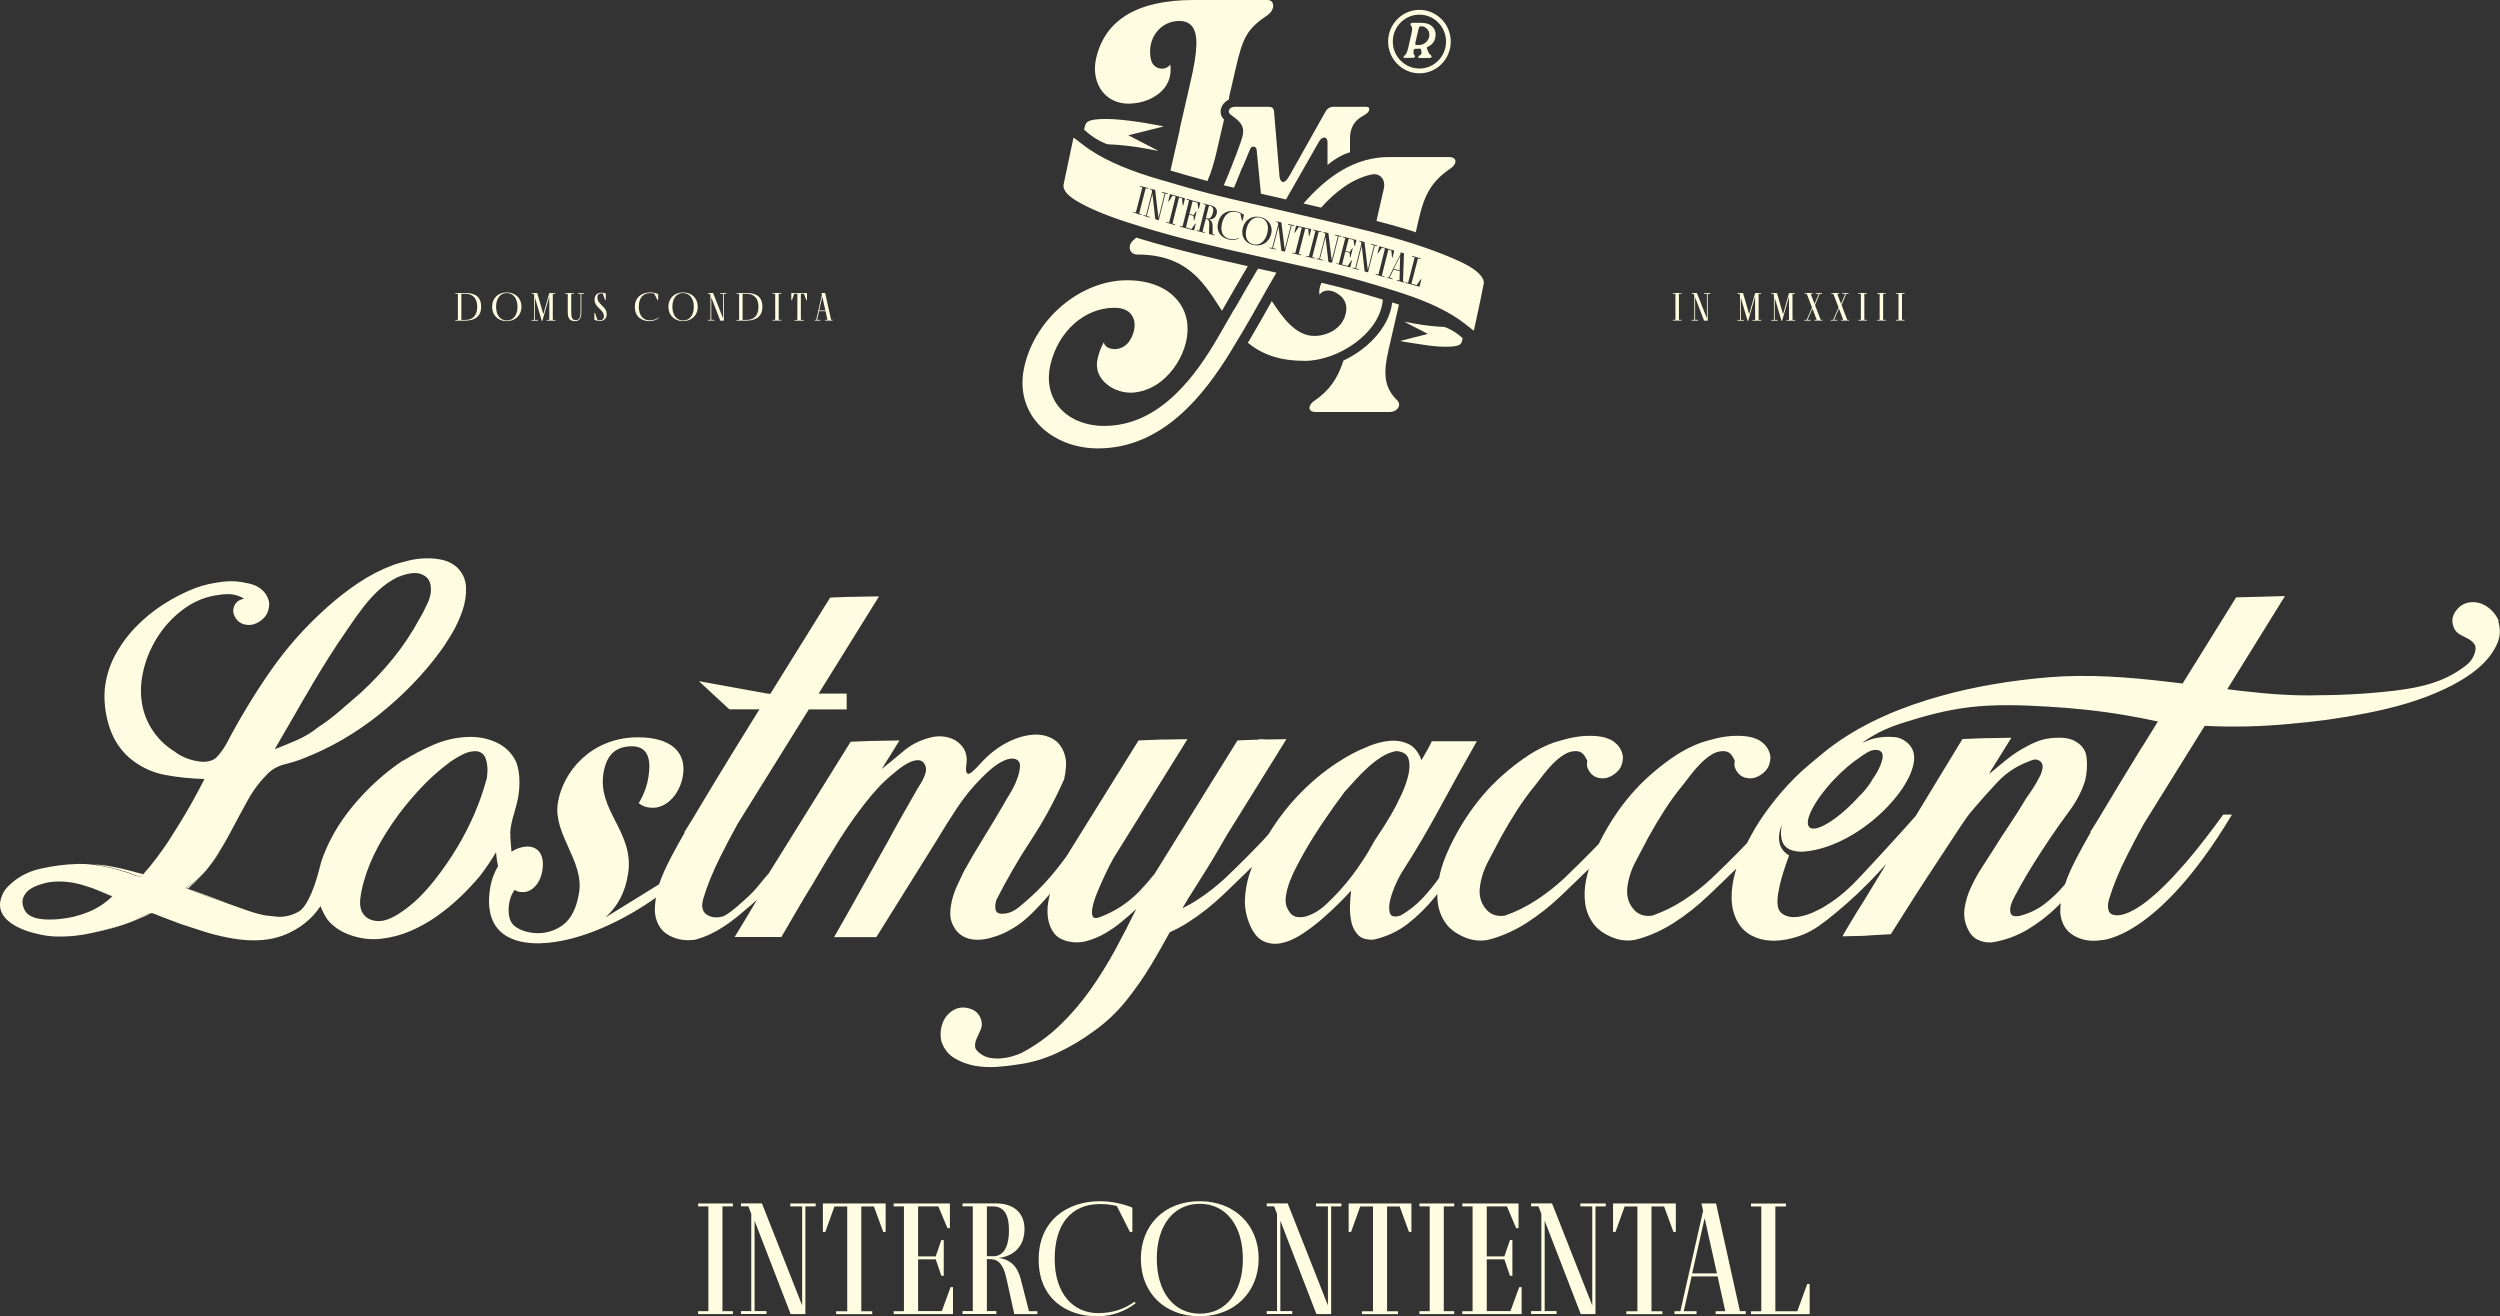 <svg viewBox="0 0 308.98 162.68" xmlns="http://www.w3.org/2000/svg" data-name="Layer 2" id="Layer_2">
  <rect x="0" y="0" width="308.98" height="162.68" fill="#333333" stroke="none"/>
  <defs>
    <style>
      .cls-1 {
        fill: #FFFDE1;
        stroke-width: 0px;
      }
    </style>
  </defs>
  <g data-name="Layer 1" id="Layer_1-2">
    <g>
      <path d="m15.39,107.7c.33.07.69.2,1.08.39.37.18.73.23,1.08.17.06-.06.12-.13.18-.2-2.4-.69-4.66-1.2-6.13-1.22h-.02c.29.03.57.08.86.13,1,.19,1.98.43,2.95.72h0Z" class="cls-1"></path>
      <path d="m16.84,113.64c-.78.37-1.63.67-2.56.89-.78.22-1.58.44-2.42.64-.12.03-.25.06-.38.09.02,0,.04,0,.06-.01,2.82-.53,5.19-1.41,7.17-2.42-.3.03-.57.12-.83.26-.33.19-.69.37-1.06.56h.02Z" class="cls-1"></path>
      <path d="m27.07,105.41c.05-.08.07-.12.07-.12h-.01c-.31.49-.62.97-.95,1.44.48-.63.77-1.11.89-1.32Z" class="cls-1"></path>
      <path d="m25.51,110.7c.81.3,1.65.59,2.5.89.14.05.27.1.41.15-.47-.18-2.57-1-5.2-1.91.62-.53,1.16-1.05,1.63-1.54-.56.55-1.17,1.04-1.84,1.47.85.33,1.69.65,2.5.94Z" class="cls-1"></path>
      <path d="m19,112.81c-.08,0-.16,0-.24.01,1.78.72,3.32,1.3,3.97,1.45h.02c-.6-.19-1.2-.46-1.8-.83-.63-.39-1.28-.6-1.95-.64h0Z" class="cls-1"></path>
      <path d="m13.87,110.8s.03-.03.05-.04c-.8-.37-1.64-.71-2.51-1.01.66.28,1.52.65,2.47,1.05h-.01Z" class="cls-1"></path>
      <path d="m308.81,76.71c-.3-.7-.77-1.28-1.41-1.72s-1.35-.63-2.13-.55c-.73.09-1.32.46-1.78,1.11s-.52,1.36-.17,2.12c.16.34.42.6.77.78.35.18.68.36,1,.53.32.18.57.39.74.66.18.26.18.64,0,1.15-.24.7-.6,1.11-1.18,1.55-.57.43-1.17.82-1.8,1.15-2.79,1.48-6.12,1.83-9.22,2.11-2.13.19-4.28.3-6.42.32h-.39c-3.28.11-6.57-.15-9.82-.53-.58-.07-1.15-.14-1.73-.21l7.13-11.51s-5.61.14-6.03.16l-6.62,10.65c-4.89-.61-9.78-1.11-14.73-.89-1.22.06-2.45.15-3.67.29-4.44.47-8.86,1.29-13.13,2.62-4.64,1.44-9.18,3.51-12.95,6.61-1.19.98-2.37,1.94-3.46,3.03-1.09,1.1-2.11,2.27-3.04,3.5-.87,1.15-1.67,2.33-2.35,3.61-.03.06-.07.12-.1.18-.14.25-.28.52-.41.78-1.4,1.48-3.58,3.61-4.35,4.33-1.07,1-2.22,1.9-3.45,2.7-1.22.8-2.52,1.44-3.89,1.92-1,.15-1.79-.13-2.36-.83-.58-.7-.83-1.54-.75-2.5.11-1.11.44-2.2,1-3.28.55-1.07,1.09-2.09,1.61-3.06.63-1.15,1.3-2.27,2-3.36.7-1.09,1.48-2.16,2.33-3.19.26-.33.57-.74.94-1.22s.77-.93,1.19-1.36.87-.79,1.33-1.08c.46-.3.95-.45,1.47-.45.41,0,.72.13.94.39.21.25.38.54.49.85-.1.35-.06.71.13,1.06.27.52.66.85,1.18.99.56.14,1.09.08,1.6-.18.51-.26.91-.62,1.2-1.1.2-.43.29-.85.29-1.28,0,0-.04-1.04-1-1.8,0,0,0,0-.02-.01-.03-.03-.07-.05-.1-.08-.08-.06-.17-.12-.26-.18-.08-.04-.16-.07-.23-.11-.04-.02-.08-.04-.12-.05-.04-.02-.09-.03-.13-.05-.09-.03-.18-.07-.27-.1-.06-.02-.12-.03-.18-.05-.07-.02-.13-.04-.2-.05h-.03c-.05-.01-.1-.02-.15-.03-.02,0-.04,0-.06-.01-.09-.01-.17-.03-.26-.04-.61-.07-1.25-.08-1.92-.03-.67.06-1.32.17-1.95.33-.63.17-1.19.32-1.67.47-1.11.41-2.16.94-3.14,1.58-.98.65-1.9,1.34-2.75,2.08-1.67,1.41-3.14,3.03-4.42,4.86-.91,1.3-1.69,2.64-2.37,4.02-1.41,1.47-3.5,3.53-4.25,4.23-1.07,1-2.22,1.9-3.45,2.7-1.22.8-2.52,1.44-3.89,1.92-1,.15-1.79-.13-2.36-.83-.58-.7-.83-1.54-.75-2.5.11-1.11.44-2.2,1-3.28.55-1.07,1.09-2.09,1.61-3.06.63-1.15,1.3-2.27,2-3.36.7-1.09,1.48-2.16,2.33-3.19.26-.33.57-.74.94-1.22s.77-.93,1.19-1.36.87-.79,1.33-1.08c.46-.3.95-.45,1.47-.45.41,0,.72.13.94.39.21.25.38.54.49.85-.1.35-.06.71.13,1.06.27.52.66.85,1.18.99.56.14,1.09.08,1.6-.18.51-.26.91-.62,1.2-1.1.2-.43.29-.85.29-1.28,0,0-.04-1.04-1-1.8,0,0,0,0-.02-.01-.03-.03-.07-.05-.1-.08-.08-.06-.17-.12-.26-.18-.08-.04-.16-.07-.23-.11-.04-.02-.08-.04-.12-.05-.04-.02-.09-.03-.13-.05-.09-.03-.18-.07-.27-.1-.06-.02-.12-.03-.18-.05-.07-.02-.13-.04-.2-.05h-.03c-.05-.01-.1-.02-.15-.03-.02,0-.04,0-.06-.01-.09-.01-.17-.03-.26-.04-.61-.07-1.25-.08-1.92-.03-.67.06-1.32.17-1.95.33-.63.17-1.19.32-1.67.47-1.11.41-2.16.94-3.14,1.58-.98.65-1.9,1.34-2.75,2.08-1.67,1.41-3.14,3.03-4.42,4.86s-2.33,3.75-3.14,5.75c-.31.79-.55,1.61-.73,2.48-.63.88-1.3,1.7-2.02,2.47-.8.85-1.71,1.58-2.75,2.17-.74.22-1.18.11-1.31-.33s-.11-1,.06-1.67.41-1.33.72-2,.55-1.11.69-1.33c1.67-2.59,3.24-5.26,4.72-8s3-5.48,4.56-8.22h-5.56c-.19.41-.39.8-.61,1.17-.22.37-.44.76-.67,1.17-.37-1-.91-1.67-1.61-2s-1.47-.46-2.31-.39c-.83.07-1.69.29-2.56.64s-1.64.71-2.31,1.08c-1.93,1.07-3.7,2.37-5.31,3.89s-3.03,3.2-4.25,5.06c-.18.28-.36.56-.54.85-1,1.2-4.33,4.48-5.33,5.41-1.07,1-2.22,1.9-3.45,2.7-.61.4-1.24.75-1.88,1.07.51-.88,1.04-1.74,1.58-2.58,1.07-1.67,2.1-3.34,3.08-5.03.27-.47.55-.94.82-1.42l7.36-11.85-.05-.03c-.72.02-1.44.03-2.16.04h-.23c-.32-.02-.63-.04-.95-.04v.06c-.88.02-1.76.06-2.64.1l-10.26,16.51c-.59.74-1.2,1.44-1.84,2.11-1.39,1.44-3.03,2.52-4.92,3.22-.48.19-.78.14-.89-.14s-.1-.69.03-1.25.34-1.19.64-1.89.6-1.39.92-2.06c.31-.67.62-1.27.92-1.81.02-.04.04-.06.05-.1l9.15-14.72-.05-.03c-.72.02-1.44.03-2.16.04-1.27,0-2.54.07-3.82.12,0,0-8.15,13.12-8.16,13.12-.02.04-.04.07-.07.11l-.7,1.13c-.42.57-.85,1.13-1.29,1.68-.91,1.13-1.88,2.18-2.92,3.14-.44.41-.96.86-1.56,1.36-.59.5-1.2.79-1.83.86-.63.07-1-.06-1.11-.39s-.09-.76.06-1.28c1.3-2.56,2.72-5.02,4.28-7.39s2.93-4.89,4.11-7.56c.11-.48.18-.98.22-1.5.04-.52,0-1.01-.14-1.47-.13-.46-.34-.89-.64-1.28s-.7-.69-1.22-.92c-.63-.26-1.28-.37-1.94-.33-.67.04-1.32.17-1.97.39s-1.27.51-1.86.86c-.73.43-1.41.95-2.03,1.53-.62.58-1.13,1.25-1.77,1.8-.28.24-.47.32-.58.25-.19-.15-.25-.43-.19-.86s.08-.75.08-.97c-.04-.56-.19-1.03-.47-1.42s-.62-.69-1.03-.92c-.41-.22-.86-.36-1.36-.42s-.99-.03-1.47.08c-1.33.3-2.51.88-3.53,1.75-.88.75-1.76,1.47-2.65,2.18l2.18-3.5-.05-.03c-.72.02-1.44.03-2.16.04-.88,0-1.76.04-2.63.07h-.04c-.38.02-.76.03-1.14.05l-10.12,16.27c-.16.18-.32.36-.47.54-.68.81-1.28,1.62-2.07,2.33-.89.79-1.73,1.63-2.75,2.26-.12.07-.23.13-.35.18-.74.21-1.39.16-1.94-.16-.61-.35-.79-1.01-.53-1.97.48-1.63,1.21-3.43,2.2-5.39.65-1.29,1.34-2.61,2.09-3.96l8.77-14.1h4.68v-1.95h-3.47l7.45-11.99-.05-.03c-.72.02-1.44.03-2.16.04-.4,0-.8.01-1.19.02h-.32c-.33.01-.67.02-1,.04h-.07c-.41.02-.82.03-1.23.05l-7.39,11.89-.35-.02-8.49-1.54,3.77,3.48h3.72l-2.89,4.67c-2,3.26-3.66,5.99-4.97,8.2-.12.21-.24.41-.36.61l-1.06,1.7.05.03c-.69,1.21-1.28,2.28-1.77,3.22-.64,1.23-1.1,2.3-1.41,3.2l-6.63,4.1c1.58-1.45,2.47-3.19,2.81-5.44.4-2.6-.6-4.56-1.57-6.46-.94-1.85-1.83-3.6-1.49-5.86.39-2.57,1.71-3.36,3.45-3.4h.06c2.04,0,2.39,1.63,2.07,3.74-.18,1.17-.58,2.25-1.21,3.29.5.39,1.07.57,1.72.57h.08c1.75-.04,3.33-1.78,3.67-4.03.45-2.93-1.62-4.68-5.52-4.68h-.3c-5.54.13-9.05,4.22-9.66,8.19-.28,1.86.53,3.67,1.32,5.42.8,1.77,1.62,3.59,1.33,5.5-.19,1.21-.55,2.47-1.33,3.43-.82,1.01-2.18,1.59-3.46,1.66-1.05.06-2.5-.22-3.3-.97-.7-.67-.7-1.83-.56-2.71.08-.52.24-.98.5-1.4l.16-.26.23.12c.2.1.44.15.79.15h.1c.49-.01.98-.25,1.4-.68.48-.5.8-1.21.93-2.05.27-1.79-.45-2.9-1.87-2.9h-.06c-.62.02-1.28.24-1.9.64l-.15-1.96.04.05c-.13-.61.12-1.69.3-2.34.05-.17.1-.34.15-.51v-.02c.12-.4.23-.82.34-1.25.2-.8.31-1.66.31-2.58s-.13-1.74-.39-2.45c-.52-1.11-1.34-1.93-2.47-2.45s-2.34-.74-3.64-.67c-1.44.07-2.83.4-4.14.97-1.32.57-2.57,1.23-3.75,1.97h-.06c-2.3,1.56-4.34,3.42-6.14,5.59s-3.1,4.47-3.92,6.92c-.02.07-.03.14-.05.2h0c-1,4.17-2.07,5.44-2.51,5.79-.36.24-.75.43-1.16.56-.43.14-.88.21-1.32.23-.46.01-.88-.09-1.33-.12-.93-.07-1.85-.36-2.73-.66-.74-.25-1.48-.52-2.23-.79-.14-.05-.27-.1-.41-.15-.85-.3-1.69-.59-2.5-.89-.82-.3-1.65-.61-2.5-.94.67-.43,1.28-.93,1.84-1.47.49-.48.93-.99,1.33-1.56.33-.47.64-.94.95-1.43.49-.77.95-1.56,1.38-2.38.7-1.33,1.41-2.64,2.11-3.92s1.54-2.4,2.5-3.36c.59-.59,1.31-.99,2.14-1.19.83-.2,1.62-.45,2.36-.75,3.33-1.3,6.45-3.11,9.36-5.45,2.91-2.33,5.4-4.91,7.47-7.72.44-.59.93-1.34,1.47-2.25s.97-1.86,1.31-2.86.47-1.97.42-2.92c-.06-.94-.44-1.75-1.14-2.42-.52-.44-1.11-.74-1.78-.89s-1.36-.21-2.08-.19c-.72.02-1.43.11-2.11.28-.69.17-1.31.34-1.86.53-1.56.59-3.01,1.34-4.36,2.25-1.35.91-2.62,1.9-3.81,2.97-2.67,2.37-5,4.99-7,7.86s-3.83,5.9-5.5,9.09c-.37.63-.75,1.15-1.14,1.56-.39.41-.97.61-1.75.61-.63-.04-1.25-.17-1.86-.39s-1.16-.52-1.64-.89c-1.19-.74-2.14-1.69-2.86-2.86-.72-1.17-1.14-2.45-1.25-3.86-.11-1.33.06-2.71.5-4.14s1.1-2.74,1.97-3.95c.87-1.2,1.91-2.21,3.11-3.03,1.2-.81,2.51-1.31,3.92-1.5.41-.07.82-.11,1.25-.11s.84.07,1.25.22c.24.08.47.19.7.33-.14.05-.27.1-.41.15-.27.09-.48.26-.64.49-.33.52-.36,1.04-.1,1.56.27.52.66.85,1.18.99.56.14,1.09.08,1.6-.18.51-.26.91-.62,1.2-1.1.2-.43.29-.85.29-1.28,0,0-.05-1.38-1.53-2.14h0s-.02-.01-.03-.02c-.27-.13-.58-.25-.95-.33-.09-.02-.17-.03-.25-.05-.93-.22-1.86-.29-2.78-.19-1.41.15-2.63.43-3.67.83-1.33.52-2.63,1.19-3.89,2-1.26.82-2.4,1.75-3.42,2.81s-1.87,2.23-2.56,3.53c-.69,1.3-1.1,2.69-1.25,4.17-.11,1.56.08,3.1.58,4.64s1.34,2.83,2.53,3.86c1.3,1.07,2.75,1.76,4.36,2.06,1.61.3,3.23.46,4.86.5-.96,1.89-1.95,3.67-2.97,5.33-.49.8-1,1.61-1.53,2.43-.79,1.19-1.91,2.73-3.1,4.05-.06.07-.12.13-.18.2-.35.06-.71,0-1.08-.17-.39-.18-.75-.31-1.08-.39-.96-.3-1.94-.54-2.95-.72-.29-.05-.58-.1-.86-.13-.7-.09-1.4-.12-2.08-.09-1.41.04-2.89.23-4.45.58-1.56.35-2.87,1.07-3.95,2.14-.4.4-.67.8-.8,1.2-1.47,3.55,4.24,4.68,4.24,4.68h0c.71.19,1.45.31,2.2.35.87.04,1.73,0,2.58-.08.72-.08,1.44-.2,2.15-.36.13-.03.25-.06.38-.09.83-.2,1.64-.42,2.42-.64.93-.22,1.78-.52,2.56-.89.37-.18.72-.37,1.06-.56.25-.14.53-.23.83-.26h.05c.08,0,.16-.01.24-.01.67.04,1.31.25,1.95.64.6.37,1.2.65,1.8.83.03,0,.06.02.09.03.78.26,1.61.53,2.5.81s1.79.51,2.7.69c2.35.48,4.79.61,7.07-.26,1.85-.71,3.48-1.95,4.55-3.6.21.57.5,1.14.88,1.7.74.89,1.73,1.54,2.97,1.94,1.24.41,2.47.54,3.7.39,1.26-.15,2.46-.47,3.61-.97s2.23-1.11,3.25-1.83,1.97-1.51,2.86-2.36,1.7-1.72,2.45-2.61c.71-.93,1.36-1.9,1.97-2.91.05.67.14,1.23.25,1.72-.46.76-.82,1.69-.99,2.78-.9,5.87,3.28,6.75,5.85,6.75h.28c5.1-.12,10.76-3.07,14.38-5.65-.11.64-.16,1.26-.13,1.86.15,1.3.71,2.22,1.69,2.78.81.46,1.69.66,2.66.62h-.01s.1,0,.28-.02c.13-.01.25-.02.38-.04.09-.03.18-.06.27-.09,1.12-.3,3.21-1.17,5.98-3.66.4-.33.8-.67,1.19-1.03.06-.06.13-.12.19-.18-.9,1.54-1.83,3.09-2.78,4.63h5.78c.63-1.07,1.26-2.16,1.89-3.25s1.28-2.18,1.95-3.25c1.11-1.93,2.25-3.82,3.42-5.67s2.45-3.63,3.86-5.33c.11-.11.31-.34.61-.69.3-.35.67-.73,1.11-1.14.44-.41.92-.81,1.42-1.22s.98-.73,1.44-.97.88-.35,1.25-.33.65.23.83.64c.11.26.13.54.06.83-.07.3-.19.59-.33.89-.15.3-.32.58-.5.86-.19.28-.33.53-.44.75-.56.96-1.11,1.94-1.67,2.92-.56.98-1.09,1.95-1.61,2.92-1.15,2.04-2.28,4.06-3.39,6.06s-2.24,4-3.39,6h5.22l7.39-11.84c.81-1.37,1.68-2.74,2.58-4.11.91-1.37,1.92-2.61,3.03-3.72.22-.22.49-.48.81-.78.31-.3.66-.57,1.03-.83.37-.26.74-.46,1.11-.61s.72-.2,1.06-.17c.52.11.77.42.75.92s-.15,1.07-.39,1.69c-.24.63-.54,1.22-.89,1.78s-.58.94-.69,1.17c-.82,1.41-1.65,2.8-2.5,4.17-.85,1.37-1.67,2.76-2.45,4.17-.22.48-.47,1.01-.75,1.58s-.5,1.17-.67,1.78-.26,1.21-.28,1.81c-.02.59.12,1.15.42,1.67.3.56.69.96,1.17,1.22.48.26,1,.4,1.56.42s1.12-.05,1.69-.19c.57-.15,1.12-.33,1.64-.56,1.3-.59,2.45-1.38,3.45-2.36.84-.82,1.64-1.68,2.4-2.57-.09.35-.17.72-.23,1.1-.11.7-.11,1.38,0,2.03s.35,1.22.72,1.72.94.84,1.72,1.03c.81.18,1.61.17,2.39-.06.78-.22,1.52-.54,2.22-.94.7-.41,1.38-.88,2.03-1.42s1.25-1.06,1.81-1.58c-.82,1.67-1.69,3.35-2.61,5.06-.93,1.7-1.95,3.35-3.08,4.95-1.13,1.59-2.39,3.06-3.78,4.39s-2.95,2.46-4.7,3.39c-.33.15-.72.29-1.17.42-.44.13-.9.21-1.36.25s-.92.02-1.36-.06c-.44-.07-.83-.24-1.17-.5-.44-.3-.68-.6-.69-.92-.02-.32.05-.64.19-.97.15-.33.31-.68.47-1.03.17-.35.21-.71.14-1.08-.18-.82-.66-1.34-1.42-1.58-.76-.24-1.45-.18-2.08.19-.67.41-1.12.98-1.36,1.72s-.27,1.48-.08,2.22c.33.89.87,1.56,1.61,2s1.57.75,2.47.92c.91.17,1.83.21,2.78.14.94-.07,1.77-.17,2.47-.28,1.7-.22,3.35-.7,4.95-1.44,1.59-.74,3.09-1.63,4.5-2.67,1.52-1.07,2.85-2.33,4-3.75,1.15-1.43,2.2-2.93,3.14-4.5.79-1.31,1.54-2.65,2.28-4,.79-.35,1.54-.75,2.27-1.22,1.56-1,3.01-2.15,4.36-3.44.65-.63,2.12-2.03,3.54-3.42-.11.29-.22.59-.32.89-.33,1.04-.52,2.08-.56,3.14s.17,2.1.61,3.14,1.01,1.71,1.7,2.03c.69.31,1.43.39,2.22.22.8-.17,1.61-.52,2.45-1.06.83-.54,1.64-1.14,2.42-1.81s1.49-1.32,2.14-1.97,1.18-1.19,1.58-1.64c-.07.59-.12,1.24-.14,1.94-.02.7.05,1.37.19,2,.15.63.43,1.15.83,1.56.41.41,1.04.59,1.89.56,1.63-.37,3.06-1.04,4.28-2s2.34-2.07,3.36-3.33c.08-.1.17-.21.25-.32,0,.37,0,.73.06,1.1.11.89.42,1.7.92,2.44.5.74,1.27,1.33,2.31,1.78.41.18.84.31,1.31.39h0c.69.11,1.4.06,2.07-.14,1.54-.45,2.98-1.11,4.33-1.97,1.56-1,3.01-2.15,4.36-3.45.62-.6,1.99-1.91,3.36-3.24-.14.46-.25.94-.35,1.43-.18.94-.22,1.86-.11,2.75s.42,1.7.92,2.44c.5.74,1.27,1.33,2.31,1.78.41.18.84.31,1.31.39h0c.69.11,1.4.06,2.07-.14,1.54-.45,2.98-1.11,4.33-1.97,1.56-1,3.01-2.15,4.36-3.45.63-.6,2.02-1.93,3.39-3.27-.11.36-.21.73-.3,1.11-.2.89-.3,1.78-.28,2.67s.21,1.72.58,2.5c.44.89,1.05,1.54,1.81,1.95.76.41,1.57.63,2.45.67.87.04,1.76-.07,2.67-.31s1.71-.56,2.42-.97c.48-.26,1.1-.69,1.86-1.28s1.58-1.28,2.47-2.06,1.79-1.63,2.7-2.56c.77-.79,1.5-1.56,2.17-2.32l-2.75,4.53c-.3.47-.59.94-.89,1.41-.52.89-1.84,3-1.77,3.03.62-.03,1.91-.04,2.52-.06.45-.03.89-.06,1.34-.09.37-.02.75-.04,1.12-.06.32-.02.65-.04.97-.05.08-.11,3.2-5.1,4.52-7.08,1.31-1.98,2.62-3.97,3.92-5.97.3-.44.59-.88.89-1.31s.63-.84,1-1.25c.85-1,1.77-2.03,2.75-3.08.98-1.06,2.1-1.86,3.36-2.42.3-.11.62-.24.97-.39s.68-.13.97.06c.33.22.45.56.36,1s-.23.82-.42,1.11c-.22.44-.47.88-.75,1.31s-.57.84-.86,1.25c-.63,1.08-1.31,2.15-2.03,3.22s-1.42,2.15-2.08,3.22c-.41.63-.86,1.33-1.36,2.11s-.94,1.58-1.33,2.42c-.39.83-.65,1.68-.78,2.53s-.03,1.67.31,2.45c.3.7.71,1.19,1.25,1.47s1.14.4,1.81.36c1.59-.26,3.06-.79,4.39-1.58,1.33-.8,2.56-1.74,3.67-2.83.15-.15.29-.3.44-.45-.04.42-.06.84-.05,1.25.15,1.3.71,2.22,1.69,2.78.98.56,2.08.74,3.31.56,0,0,6.94,0,16.22-15.53h-1.08c-.79,1.09-1.53,2.08-2.24,2.99-.07.09-.13.17-.2.26-.32.4-.64.81-.97,1.22-7.97,9.81-10.39,7.88-10.56,7.73-.31-.38-.36-.93-.16-1.67.48-1.63,1.21-3.43,2.2-5.39.65-1.29,1.34-2.61,2.09-3.96l7.55-12.15c3.42.18,6.85.1,10.29-.22,3.29-.27,6.51-.71,9.64-1.33,3.32-.65,6.7-1.55,9.76-3.02.28-.13.57-.28.85-.42,2.31-1.2,4.69-2.89,5.67-5.32.32-.8.35-1.66.08-2.57l.02-.11Zm-271.03,9.29c1.24-2.17,2.56-4.33,3.97-6.47.48-.7.99-1.45,1.53-2.25.54-.8,1.1-1.57,1.69-2.33s1.22-1.44,1.89-2.06c.67-.61,1.41-1.12,2.22-1.53.33-.15.71-.28,1.14-.39s.83-.16,1.22-.14c.39.02.75.14,1.08.36s.56.56.67,1c.15.74.05,1.5-.31,2.28-.35.78-.69,1.44-1.03,2-.96,1.78-2.06,3.42-3.28,4.92-1.22,1.5-2.54,2.9-3.95,4.2-.85.74-1.7,1.48-2.56,2.22-.85.74-1.76,1.43-2.72,2.06-.78.63-1.63,1.15-2.56,1.56-.93.41-1.87.8-2.83,1.17,1.3-2.22,2.56-4.42,3.81-6.59h.02Zm-23.91,24.8c-.88.83-1.87,1.48-2.98,1.93-1.13.46-2.33.75-3.58.86-.41.04-.82.06-1.25.06s-.85-.04-1.28-.11-.81-.21-1.14-.42c-.33-.2-.57-.51-.72-.92-.19-.48-.19-.92-.03-1.31.17-.39.42-.7.75-.94.33-.24.72-.43,1.17-.58.44-.15.85-.26,1.22-.33,1.37-.19,2.73-.08,4.08.31.44.13.87.27,1.29.41.87.3,1.71.63,2.51,1.01-.01.01-.03.03-.05.04h0Zm46.33-14.82c-.04.26-.09.48-.17.67-.33,1.22-.8,2.53-1.39,3.92s-1.31,2.78-2.14,4.17c-.83,1.39-1.77,2.74-2.81,4.06-1.26,1.59-2.65,3.02-4.37,4.11-.69.44-1.43.83-2.24.91-.81.09-1.7-.18-2.17-.84-.52-.71-.45-1.68-.29-2.55.02-.14.05-.27.08-.4.63-3.02,2.09-5.79,3.83-8.33.96-1.41,2.05-2.76,3.25-4.06,1.2-1.3,2.45-2.43,3.75-3.39.44-.33.99-.67,1.64-1,.65-.33,1.27-.46,1.86-.39.48.11.81.39.97.83.17.44.25.93.25,1.45,0,.3-.02.57-.06.83h0Zm109.49,8.28c-.78,1.41-1.65,2.74-2.61,4s-2.02,2.43-3.17,3.5c-.26.26-.6.53-1.03.81s-.86.49-1.31.64c-.44.15-.88.19-1.31.11-.43-.07-.77-.35-1.03-.83-.3-.48-.4-1.05-.31-1.69.09-.65.27-1.31.53-1.97.26-.67.56-1.31.89-1.92s.61-1.12.83-1.53c.74-1.3,1.54-2.57,2.39-3.83s1.72-2.48,2.61-3.67c.44-.48.91-.99,1.39-1.53s1-1.06,1.56-1.56,1.12-.93,1.69-1.28,1.16-.58,1.75-.69c.81.07,1.31.37,1.5.89.18.52.19,1.17.03,1.95-.17.78-.46,1.63-.89,2.56s-.88,1.8-1.36,2.61c-.48.82-.94,1.54-1.36,2.17-.43.63-.69,1.06-.81,1.28l.02-.02Zm57.03-7.96c1.09-1.15,2.21-2.09,3.18-2.72.08-.06.16-.12.24-.18.39-.28.75-.48,1.08-.61.41-.16,1.16-.2,1.39.28.14.31.06.69-.03,1-.24.85-.72,1.63-1.22,2.35-.03.06-.06.12-.09.17-.33.52-.71,1.01-1.14,1.47-.16.17-.32.34-.49.5-.08.09-.16.18-.25.27-2.44,2.58-5.02,4.11-5.76,3.41-.74-.7.64-3.36,3.08-5.94h0Zm38.02-3.99c-2,3.26-3.66,5.99-4.97,8.2-.12.21-.24.41-.36.61l-1.06,1.7.05.03c-.69,1.21-1.28,2.28-1.77,3.22-.63,1.22-1.1,2.28-1.4,3.19-.03.04-.07.09-.1.13-.74.89-1.57,1.68-2.47,2.36-.91.69-1.95,1.18-3.14,1.47-.56.07-.89-.03-1-.31s-.11-.61,0-1,.28-.78.5-1.17.39-.69.5-.92c.59-1.07,1.2-2.11,1.83-3.11s1.28-2,1.95-3c.74-1.11,1.56-2.27,2.45-3.47.89-1.2,1.54-2.45,1.95-3.75.22-.93.29-1.87.19-2.83-.09-.96-.64-1.69-1.64-2.17-.44-.19-.93-.29-1.44-.31-.52-.02-1.04,0-1.56.08-.52.07-1.02.2-1.5.39s-.91.39-1.28.61c-.85.44-1.65.96-2.39,1.56-.74.59-1.48,1.2-2.22,1.83.05-.11.1-.23.16-.35l2.55-4.09-.05-.03c-.72.02-1.44.03-2.16.04-1.28,0-2.54.07-3.82.12l-5.78,9.51c-1.53,1.76-6.92,7.64-7.88,8.56-1.06,1.02-2.1,1.84-3.14,2.47-.44.3-1,.59-1.67.89s-1.32.48-1.97.56c-.65.07-1.21-.03-1.69-.31-.12-.07-.23-.16-.33-.26-.08-.08-.14-.18-.21-.29-.61-1.22.37-4.4,1.25-6.75-1.19-.69-1.61-1.95-.91-3.78-.1.56-.14,1.14-.04,1.68.25,1.36,1.45,1.66,2.65,1.64.36-.03.72-.07,1.07-.13.88-.15,1.75-.41,2.58-.74.86-.34,1.68-.75,2.47-1.22.79-.47,1.55-1,2.27-1.57.7-.56,1.36-1.16,1.98-1.8.58-.6,1.12-1.23,1.61-1.9.43-.59.82-1.22,1.14-1.88.26-.55.48-1.13.58-1.73.08-.48.09-.99-.07-1.46-.31-.92-1.32-1.65-2.27-1.73-.82-.07-1.58-.04-2.28.11-.82.14-.97.33-1.76.59.29-.15,1.77-1.42,4.87-2.41,2.75-.88,5.47-1.63,8.35-1.98,3.24-.39,6.49-.27,9.73-.08,3.31.19,6.61.54,9.87,1.11,1.25.22,2.5.46,3.74.73l-1.95,3.15h0Z" class="cls-1"></path>
    </g>
    <g>
      <path d="m90.58,162.05v.36h-4.3v-.36h1.27v-12.95h-1.27v-.36h4.3v.36h-1.29v12.95h1.29Z" class="cls-1"></path>
      <path d="m100.81,148.74v.36h-1.27v13.31h-1.82l-4.46-11.54v11.17h1.47v.36h-3.15v-.36h1.27v-12.02l-.36-.93h-.91v-.36h2.59l4.97,12.61v-12.24h-1.47v-.36h3.15,0Z" class="cls-1"></path>
      <path d="m101.7,148.74h7.76v3.52h-.3l-1.15-3.15h-1.56v12.95h1.35v.36h-4.46v-.36h1.37v-12.95h-1.58l-1.13,3.15h-.3v-3.52Z" class="cls-1"></path>
      <path d="m117.48,159.08h.3v3.33h-7.33v-.36h1.27v-12.95h-1.27v-.36h6.95v3.05h-.3l-1.13-2.69h-2.5v6.18h2.18l.69-2.02h.3v4.42h-.3l-.69-2.04h-2.18v6.4h2.93l1.09-2.97h0Z" class="cls-1"></path>
      <path d="m128.21,162.05v.36h-2.85l-1.01-4.57c-.38-1.54-.93-2.22-1.98-2.22h-.4v6.42h1.17v.36h-4.18v-.36h1.27v-12.95h-1.27v-.36h4.12c2.46,0,3.54,1.41,3.54,3.15,0,2.26-1.43,3.39-3.17,3.58,1.33.2,2.26.95,2.69,2.57l1.03,4.02h1.05-.01Zm-6.24-6.79h.81c1.11,0,1.92-.95,1.92-3.21,0-1.66-.44-2.95-2-2.95h-.73s0,6.16,0,6.16Z" class="cls-1"></path>
      <path d="m140.37,161.06c-1.25.95-2.79,1.62-4.79,1.62-3.72,0-7.21-2.14-7.21-7.01s3.58-7.21,7.56-7.21c1.37,0,2.75.28,4.02.79v3.01h-.3l-1.62-3.21c-.71-.18-1.39-.24-2.08-.24-3.52,0-5.6,2.44-5.6,6.77s2.3,6.71,5.37,6.71c2,0,3.43-.63,4.49-1.41l.16.2v-.02Z" class="cls-1"></path>
      <path d="m141,155.59c0-4.24,2.97-7.13,7.27-7.13s7.29,2.93,7.29,7.09-3.01,7.13-7.31,7.13-7.25-2.89-7.25-7.09Zm12.61,0c0-4.14-2.1-6.81-5.33-6.81s-5.31,2.67-5.31,6.77,2.08,6.81,5.33,6.81,5.31-2.69,5.31-6.77Z" class="cls-1"></path>
      <path d="m165.79,148.74v.36h-1.27v13.31h-1.82l-4.46-11.54v11.17h1.47v.36h-3.15v-.36h1.27v-12.02l-.36-.93h-.91v-.36h2.59l4.97,12.61v-12.24h-1.47v-.36h3.15,0Z" class="cls-1"></path>
      <path d="m166.68,148.74h7.76v3.52h-.3l-1.15-3.15h-1.56v12.95h1.35v.36h-4.46v-.36h1.37v-12.95h-1.58l-1.13,3.15h-.3v-3.52h0Z" class="cls-1"></path>
      <path d="m179.73,162.05v.36h-4.3v-.36h1.27v-12.95h-1.27v-.36h4.3v.36h-1.29v12.95h1.29Z" class="cls-1"></path>
      <path d="m187.76,159.08h.3v3.33h-7.33v-.36h1.27v-12.95h-1.27v-.36h6.95v3.05h-.3l-1.13-2.69h-2.5v6.18h2.18l.69-2.02h.3v4.42h-.3l-.69-2.04h-2.18v6.4h2.93l1.09-2.97h0Z" class="cls-1"></path>
      <path d="m198.46,148.74v.36h-1.27v13.31h-1.82l-4.46-11.54v11.17h1.47v.36h-3.15v-.36h1.27v-12.02l-.36-.93h-.91v-.36h2.59l4.97,12.61v-12.24h-1.47v-.36h3.15,0Z" class="cls-1"></path>
      <path d="m199.36,148.74h7.76v3.52h-.3l-1.15-3.15h-1.56v12.95h1.35v.36h-4.46v-.36h1.37v-12.95h-1.58l-1.13,3.15h-.3v-3.52h0Z" class="cls-1"></path>
      <path d="m215.76,162.05v.36h-3.72v-.36h1.19l-.95-4.3h-3.21l-.97,4.3h1.58v.36h-2.73v-.36h.73l2.81-12.4-.2-.91h1.8l2.95,13.31h.73,0Zm-3.56-4.67l-1.52-6.83-1.54,6.83h3.06Z" class="cls-1"></path>
      <path d="m223.36,158.68h.3v3.74h-7.25v-.36h1.27v-12.95h-1.27v-.36h4.32v.36h-1.31v12.95h2.71l1.23-3.37h0Z" class="cls-1"></path>
    </g>
    <g>
      <path d="m153.54,20.73c.13-.33.61-1.46.99-2.36.07-.15.21-.25.37-.25.22,0,.39.16.41.37l.53,5.45c.93.21,1.87.42,2.8.64l.3.07,4.12-7.22c.12-.18.31-.43.61-.43h0c.12,0,.4.07.4.59v2.8c.71-.59,1.69-1.26,2.78-1.57v-1.72c0-1.29.54-2.23,1.64-2.79,0,0,.02,0,.02-.01h0l.02-.02c.47-.25.7-.52.7-.8,0-.1,0-.28-.45-.28h-3.98c-.44,0-.76.2-.98.6l-4.47,7.95c-.28.49-.5.72-.75.74-.39,0-.45-.58-.47-.79l-.68-8.03c-.02-.14-.08-.25-.19-.34s-.25-.13-.43-.13h-4.16c-.54,0-.71.25-.78.44-.06.16,0,.36.17.49.09.07.19.14.28.22.37.27.75.56,1.02.94.52.74.23,1.56-.02,2.28l-.05.14c-.11.33-.23.65-.35.97l-.15.41c-.36.94-.71,1.84-1.09,2.75-.15.36-.3.71-.45,1.06.42.1.84.2,1.26.3.35-.82.68-1.64,1-2.46h.03Z" class="cls-1"></path>
      <path d="m140.45,29.36c-.09.08-.18.16-.28.24-.55.43-.61.95-.5,1.28.13.36.46.58.9.58,5.97,0,8.1,3.29,10.15,6.48.1.16.2.31.31.47l.47-.83c.27-.47.54-.94.81-1.41l.08-.14c.29-.5.57-.99.86-1.48l.04-.08c.3-.51.6-1.03.93-1.57-4.08-.91-8.82-2.02-13.42-3.42-.11-.04-.23-.07-.35-.11h0Z" class="cls-1"></path>
      <path d="m150.34,18.85l.94-4.07c-.44-.43-.55-1.03-.27-1.62.1-.22.34-.61.84-.83l.07-.31h-.02l.82-3.55c.87-3.78,1.34-4.85,3.96-6.62.58-.4.76-1.01.64-1.4-.09-.29-.32-.45-.66-.45h-9.14c-6.91,0-10.96,2.43-12.05,7.22-.35,1.54-.06,3.04.79,4.12.75.94,1.89,1.47,3.2,1.47,1.79,0,3.49-.73,4.42-1.9.03-.03.05-.07.08-.1l.05-.07c.69-.95.73-2.01.63-2.77-.02.02-.03.05-.05.07-.24.29-.59.45-.98.45-.6,0-1.14-.39-1.31-.96-.2-.65-.22-1.41-.05-2.12.41-1.68,1.82-2.82,3.5-2.82.71,0,1.23.22,1.58.66.78.98.71,3.02-.23,7.03l-1.31,5.72h.03l-1.16,5.08c1.5.44,3.03.88,4.57,1.29.43-.99.79-2.14,1.11-3.51h0Z" class="cls-1"></path>
      <path d="m163.27,25.66c1.88-2.08,3.89-3.56,6.17-4.08.14-.04.27-.05.41-.05.39,0,.72.16.95.45.27.35.35.86.22,1.38l-.9,3.95c1.77.45,3.38.91,4.86,1.39.03-.13.06-.26.09-.39.74-3.31,1.23-5.49,4.19-7.48.46-.31.7-.72.6-1.03-.08-.25-.36-.39-.75-.39h-7.41c-4.17,0-7.57,2.27-10.6,5.74l.34.08c.61.14,1.23.29,1.85.43h-.02Z" class="cls-1"></path>
      <path d="m172.07,37.39c-.03.21-.07.43-.12.65-.44,1.93-1.78,3.79-3.77,5.25-.64.47-1.36.9-2.14,1.27-.73,2.28-1.77,3.72-3.56,4.95-.47.32-.72.73-.62,1.04.07.23.34.37.73.37h9.14c.6,0,1-.32,1.14-.64.11-.28.05-.56-.19-.8-2.07-2.02-1.55-4.23-.76-7.57.06-.27.13-.55.19-.84l.79-3.42c-.08-.03-.16-.05-.24-.08-.2-.06-.39-.12-.59-.19h0Z" class="cls-1"></path>
      <path d="m152.53,38.23c-.61,1.07-1.25,2.18-1.89,3.28-2.75,4.78-7.22,11.13-14.17,11.13-2.37,0-4.43-.88-5.65-2.41-1.09-1.37-1.45-3.2-1-5.15.98-4.15,4.23-7.04,7.9-7.04h.17c1.26.03,1.83.6,2.09,1.08.43.79.3,1.92-.33,2.94-.41.67-1.13,1.09-1.88,1.09-.15,0-.3-.02-.44-.05-.4-.09-.67-.27-.81-.52-.04-.08-.07-.17-.09-.27-.05.07-.09.15-.13.23-.06.11-.12.23-.17.35s-.11.24-.15.36c-.05.12-.09.24-.13.37-.04.12-.08.24-.11.37-.03.12-.06.24-.09.36-.02.08-.03.15-.04.23-.14.84.07,1.65.61,2.33.7.89,1.89,1.5,3.11,1.6.13,0,.26.02.39.02.21,0,.42,0,.62-.04,1.11-.14,2.23-.62,3.14-1.34,1.52-1.2,2.65-2.98,3.11-4.9.44-1.95.09-3.7-1.01-5.07-1.31-1.64-3.53-2.54-6.25-2.54h-.1c-5.68.04-11.23,4.69-12.61,10.58-.59,2.56-.12,4.9,1.36,6.78,1.67,2.12,4.53,3.4,7.64,3.42h.07c8.07,0,13.17-6.74,16.31-11.8l1.55-2.58,1.25-2.15c.23-.41.46-.82.69-1.23.76-1.34,1.5-2.67,2.26-3.96-.76-.17-1.51-.34-2.27-.5-.98,1.64-1.96,3.34-2.94,5.06v-.03Z" class="cls-1"></path>
      <path d="m163.06,35.85c-.02.19,0,.38.02.58.09-.15.22-.28.38-.36.2-.11.44-.16.69-.16h.13c.3.03.59.13.89.3.23.13.55.35.79.65.27.33.42.74.44,1.17,0,.22-.02.46-.07.71-.43,1.91-2.32,2.78-3.89,2.78-2.27,0-3.89-2.21-5.23-4.28,0,0,0-.02-.02-.03-.21.36-1.32,2.34-1.32,2.34l-1.26,2.17-.38.64s.07.06.11.09c1.82,1.46,4.02,2.15,6.93,2.15,2.01,0,4.33-.83,6.21-2.21,1.76-1.29,2.93-2.9,3.3-4.54.06-.28.11-.55.13-.82-2.73-.84-5.23-1.53-7.58-2.08-.14.29-.23.6-.27.92v-.02Z" class="cls-1"></path>
      <path d="m175.43,9.06c2.14,0,3.87-1.76,3.87-3.92s-1.74-3.92-3.87-3.92-3.87,1.76-3.87,3.92,1.74,3.92,3.87,3.92Zm0-7.25c1.81,0,3.29,1.49,3.29,3.33s-1.48,3.33-3.29,3.33-3.29-1.49-3.29-3.33,1.48-3.33,3.29-3.33Z" class="cls-1"></path>
      <path d="m173.58,7.15h1.07c.08,0,.14-.03.2-.1.06-.07.05-.14-.03-.22-.12-.11-.16-.33-.1-.64,0-.04.03-.08.07-.11.04-.03.08-.05.12-.05.23,0,.42,0,.58-.02.08,0,.12.02.13.08.07.22.09.38.06.5s-.11.21-.26.28c-.05.02-.09.06-.11.11s-.02.09,0,.13.05.06.11.06h1.32c.08,0,.14-.04.18-.12s.03-.14-.03-.18c-.14-.1-.25-.22-.32-.36-.07-.14-.15-.33-.23-.59,0-.02,0-.04.02-.07s.05-.05.09-.06c.5-.23.81-.58.92-1.06.13-.55.04-1.01-.27-1.37-.31-.36-.81-.54-1.51-.54h-1.03c-.11,0-.19.04-.22.13-.03.09,0,.17.06.25.09.09.13.22.13.39s-.04.39-.11.68l-.38,1.66c-.12.5-.27.81-.44.93-.07.05-.12.1-.13.16-.02.05,0,.09.02.12.03.03.06.04.11.04l-.02-.03Zm1.34-1.84l.4-1.73c.03-.14.08-.24.13-.28.06-.05.16-.06.3-.05.12,0,.24.04.36.11s.22.16.32.27c.09.12.16.25.2.41.04.16.04.34,0,.53-.07.28-.22.52-.46.71s-.52.29-.83.29h-.24c-.05,0-.07-.01-.09-.02,0-.01-.03-.03-.06-.05s-.04-.05-.03-.08v-.11Z" class="cls-1"></path>
      <path d="m136.62,17.74c.15.06.27.09.42.1,1.49.05,3.01.25,4.56.52.51.09,1.01.18,1.59.29-1.27-.66-2.49-1.29-3.74-1.93,1.46-.37,2.9-.73,4.39-1.1-.14-.03-.21-.05-.29-.06-1.38-.26-2.75-.5-4.13-.66-1.19-.14-2.37-.24-3.46-.18-.77.04-1.46.15-1.7.49-.17.24-.19.53-.27.79,0,.02.03.05.05.07.66.61,1.43,1.18,2.57,1.66h.01Z" class="cls-1"></path>
      <path d="m178.71,40.48c-.12-.05-.21-.07-.33-.08-1.17-.04-2.37-.2-3.58-.41-.4-.07-.79-.14-1.25-.23,1,.52,1.96,1.01,2.93,1.51-.06.02-.1.03-.15.04-.52.13-1.05.26-1.57.39-.57.14-1.14.29-1.7.44.19.04.37.08.56.12.06,0,.12,0,.18.02.87.13,1.74.29,2.6.4.98.13,1.94.21,2.83.16.6-.03,1.14-.12,1.33-.39.14-.19.15-.42.21-.63,0,0,0-.03-.03-.05-.53-.47-1.13-.93-2.03-1.3h0Z" class="cls-1"></path>
      <path d="m183.02,34.08c-.65-.85-2.01-1.53-3.48-2.16-3.16-1.35-6.61-2.4-10.14-3.3-3.67-.93-7.39-1.77-11.09-2.63-2.69-.63-5.4-1.2-8.06-1.87-2.35-.59-4.68-1.27-6.99-1.95-3.29-.96-6.28-2.13-8.6-3.69-.69-.47-1.28-.96-1.96-1.47-.02.06-.04.09-.05.12-.4,1.89-.81,3.78-1.2,5.68-.04.18,0,.38.08.58.27.65,1.11,1.24,2.14,1.79,2.23,1.19,4.87,2.07,7.56,2.89,4.46,1.36,9.05,2.45,13.66,3.47,2.81.62,5.61,1.25,8.41,1.89,3.35.77,6.61,1.72,9.81,2.75,3.19,1.03,5.97,2.27,7.99,3.87.33.26.65.52,1.03.82.03-.08.06-.11.06-.15.4-1.89.83-3.78,1.19-5.68.05-.29-.1-.65-.35-.97h0Zm-34.29-8.94c.33.09.66.18.99.26.59.15.77.58.65,1.01-.14.56-.56.76-.99.69.3.13.48.37.49.8v1.04c.08.02.17.04.25.06,0,.03,0,.06-.02.09-.23-.06-.46-.11-.68-.17,0-.39.03-.78.04-1.18,0-.4-.09-.6-.34-.67-.03,0-.07-.02-.1-.02-.13.53-.27,1.06-.4,1.58.09.02.19.05.28.07,0,.03-.02.06-.02.09-.34-.08-.67-.17-1-.26,0-.03,0-.06.02-.09.1.03.2.05.31.08.27-1.05.54-2.12.81-3.22-.1-.03-.2-.05-.31-.08,0-.03.02-.06.02-.09h0Zm-2.04-.56c.56.15,1.11.31,1.67.46-.06.26-.13.52-.19.77-.02,0-.05-.01-.07-.02-.03-.25-.07-.5-.11-.75-.2-.05-.4-.11-.6-.16-.13.52-.26,1.04-.39,1.56.18.05.35.1.53.14.1-.15.2-.31.29-.46.02,0,.05.01.07.02-.09.37-.18.74-.28,1.1-.02,0-.05-.01-.07-.02,0-.18-.02-.37-.04-.55-.18-.05-.35-.09-.53-.14-.13.53-.27,1.06-.4,1.58.23.06.47.13.7.19.15-.22.3-.44.45-.66.02,0,.05.01.07.02-.07.27-.14.55-.21.82-.59-.15-1.17-.31-1.76-.47,0-.03.02-.06.02-.09.1.03.2.06.31.08.27-1.05.54-2.13.81-3.23-.1-.03-.2-.06-.31-.09,0-.03.02-.06.02-.09h.02Zm-5.59,1.92s-.02.06-.02.09c-.34-.11-.69-.22-1.03-.33,0-.03.02-.06.02-.09.1.03.21.06.31.1.27-1.03.54-2.07.81-3.13-.1-.03-.2-.05-.31-.08,0-.03.02-.06.02-.09.34.09.69.18,1.03.28,0,.03-.02.06-.02.09-.1-.03-.21-.06-.31-.08-.27,1.07-.54,2.11-.81,3.14.11.03.21.06.31.1Zm1.69.61c-.12-1.04-.24-2.09-.36-3.15-.23.93-.46,1.84-.7,2.73.12.04.24.07.36.11,0,.03-.02.06-.02.09-.25-.08-.5-.16-.76-.23,0-.03.02-.06.02-.09.1.03.2.06.3.09.25-.97.5-1.94.75-2.94,0-.09-.02-.17-.03-.26-.07-.02-.14-.04-.22-.06,0-.03,0-.06.02-.09.21.06.41.11.62.17.14,1.17.27,2.32.41,3.46.25-.99.51-2,.76-3.04-.12-.03-.24-.07-.35-.1,0-.03.02-.06.02-.09.25.07.51.14.76.21,0,.03-.02.06-.02.09-.1-.03-.2-.06-.31-.09-.28,1.12-.55,2.22-.83,3.3-.15-.04-.29-.09-.44-.13l.02.02Zm2.42.71c-.36-.1-.71-.2-1.07-.31,0-.03,0-.06.02-.09.11.03.22.06.33.1.27-1.05.54-2.13.81-3.23-.13-.04-.25-.07-.38-.11-.16.24-.31.48-.47.72-.02,0-.05-.01-.07-.02.07-.29.15-.59.22-.89.62.17,1.24.35,1.86.52-.07.3-.14.6-.22.89-.02,0-.05-.01-.07-.02-.03-.29-.05-.58-.08-.88-.12-.03-.25-.07-.37-.1-.27,1.1-.54,2.17-.81,3.23.11.03.22.06.33.09,0,.03-.02.06-.02.09h0Zm8.09-1.43c-.16-.09-.33-.14-.49-.18-.84-.21-1.5.28-1.77,1.35-.28,1.1.14,1.77.87,1.95.49.11.87.04,1.17-.09,0,.02.02.04.03.06-.36.16-.77.24-1.25.12-.89-.21-1.61-.93-1.3-2.13.3-1.18,1.31-1.58,2.27-1.34.33.08.65.23.92.43-.06.25-.13.49-.19.74-.02,0-.05-.01-.07-.02-.06-.29-.12-.59-.19-.89h0Zm1.6,3.9c-1.03-.23-1.56-1.09-1.3-2.12.27-1.04,1.16-1.58,2.19-1.34s1.58,1.12,1.31,2.12c-.27,1.02-1.16,1.57-2.2,1.33h0Zm3.13-2.33c-.23.9-.46,1.81-.7,2.71.12.03.24.05.35.08,0,.03-.02.06-.02.09-.25-.06-.51-.11-.76-.17,0-.03.02-.06.02-.09.1.02.2.05.31.07.25-.97.5-1.94.75-2.92,0-.08-.02-.16-.03-.24-.07-.02-.14-.03-.22-.05,0-.03.02-.06.02-.09.21.05.41.09.62.14.14,1.11.27,2.21.41,3.33.26-.99.51-1.98.76-2.97-.12-.03-.24-.05-.35-.08,0-.03,0-.06.02-.09.25.06.51.11.76.17,0,.03,0,.06-.02.09-.1-.02-.2-.05-.31-.07-.28,1.07-.55,2.15-.83,3.23-.15-.03-.29-.07-.44-.1-.12-1.02-.24-2.03-.36-3.04h.02Zm2.79,3.51s0,.06-.02.09c-.36-.08-.72-.17-1.07-.25,0-.03,0-.06.02-.09.11.03.22.05.33.08.27-1.06.54-2.11.81-3.15-.13-.03-.25-.06-.38-.09-.16.23-.31.47-.47.7-.02,0-.05-.01-.07-.02.07-.28.14-.57.22-.85.62.14,1.24.28,1.87.42-.07.28-.15.57-.22.85-.02,0-.05-.01-.07-.02-.03-.28-.05-.55-.08-.82-.13-.03-.25-.06-.37-.08-.27,1.04-.54,2.09-.81,3.15.11.03.21.05.32.08h0Zm1.65.49c-.35-.08-.69-.17-1.03-.25,0-.03,0-.06.02-.09.1.02.2.05.31.07.27-1.06.54-2.12.81-3.16-.1-.02-.21-.05-.31-.07,0-.03,0-.06.02-.09.34.08.69.16,1.03.24,0,.03-.02.06-.02.09-.1-.02-.21-.05-.31-.07-.27,1.04-.54,2.1-.81,3.16.11.03.21.05.31.07,0,.03-.02.06-.02.09h0Zm1.36-2.68c-.23.9-.46,1.82-.7,2.74l.36.09s-.02.06-.02.09c-.25-.06-.5-.12-.76-.19,0-.03.02-.06.02-.09.1.02.2.05.31.07.25-.99.5-1.98.75-2.95,0-.08-.02-.16-.03-.24-.07-.02-.14-.03-.22-.05,0-.03,0-.06.02-.09.21.05.41.1.62.15.14,1.11.27,2.24.41,3.38.25-1.02.51-2.02.76-3.01-.12-.03-.24-.06-.35-.09,0-.03.02-.06.02-.09.25.06.5.12.76.18,0,.03,0,.06-.02.09-.1-.03-.2-.05-.31-.07-.28,1.07-.55,2.17-.83,3.28-.15-.04-.29-.07-.44-.11-.12-1.05-.24-2.08-.36-3.1h.01Zm1.31,3.34s.02-.06.02-.09c.1.03.2.05.3.08.27-1.08.54-2.15.81-3.2-.1-.03-.2-.05-.31-.08,0-.03,0-.06.02-.09.56.14,1.11.28,1.67.42-.06.25-.13.5-.19.74-.03,0-.05-.01-.07-.02-.03-.24-.07-.48-.1-.73-.2-.05-.4-.1-.6-.15-.13.5-.26,1-.39,1.51.18.04.35.09.53.13.1-.15.19-.3.29-.46.02,0,.05.01.07.02-.09.36-.18.73-.28,1.1-.02,0-.05-.01-.07-.02,0-.18-.02-.37-.04-.55-.17-.05-.35-.09-.53-.14-.13.53-.27,1.06-.4,1.6.24.06.47.12.7.18.15-.23.3-.45.45-.68.03,0,.05,0,.07.02-.07.28-.14.56-.21.84-.59-.16-1.18-.31-1.76-.46l.02.03Zm3.52.94c-.12-1.08-.24-2.13-.36-3.17-.23.91-.46,1.84-.7,2.78.12.03.24.06.35.1,0,.03,0,.06-.02.09-.25-.07-.51-.14-.76-.21,0-.03.02-.06.02-.09.1.03.2.06.31.08.25-1.02.5-2.01.75-2.99,0-.08-.02-.17-.03-.25-.07-.02-.14-.04-.22-.06,0-.03.02-.06.02-.09.21.05.41.11.62.16.14,1.13.27,2.28.41,3.46.25-1.03.51-2.05.76-3.04-.12-.03-.24-.06-.36-.1,0-.03.02-.06.02-.09.25.07.51.14.76.21,0,.03-.02.06-.02.09-.1-.03-.2-.06-.3-.09-.28,1.08-.55,2.19-.83,3.31-.15-.04-.29-.08-.44-.12l.02.02Zm2.42.68c-.36-.1-.71-.2-1.07-.3,0-.03.02-.06.02-.09.11.03.22.06.33.09.27-1.1.54-2.17.81-3.22-.13-.04-.25-.07-.38-.11-.16.23-.31.46-.47.7-.02,0-.05-.01-.07-.02.07-.29.14-.58.22-.86.62.17,1.24.35,1.86.54-.07.28-.15.57-.22.86-.02,0-.05-.01-.07-.02-.03-.28-.05-.57-.08-.85-.12-.04-.25-.07-.37-.11-.27,1.05-.54,2.12-.81,3.22.11.03.22.06.33.09,0,.03,0,.06-.02.09h0Zm2.47.69c-.3-.08-.59-.16-.89-.25,0-.03,0-.06.02-.09.1.03.19.05.29.08,0-.38.03-.76.04-1.14-.26-.07-.52-.15-.77-.22-.17.33-.33.67-.5,1.01.12.04.25.07.38.11,0,.03-.02.06-.02.09-.22-.06-.44-.12-.65-.19,0-.03.02-.06.02-.09.06.02.12.03.17.05.48-.98.97-1.94,1.45-2.87v-.24c.14.04.29.09.43.13-.04,1.14-.08,2.3-.12,3.47.06.02.12.03.17.05,0,.03-.02.06-.02.09h0Zm1.9.51c-.58-.15-1.16-.31-1.75-.47,0-.03.02-.06.02-.09.1.03.2.06.31.08.27-1.07.54-2.11.81-3.15-.1-.03-.21-.06-.31-.1,0-.03,0-.06.02-.09.35.11.69.22,1.04.33,0,.03,0,.06-.02.09-.11-.03-.21-.07-.32-.1-.27,1.03-.54,2.07-.81,3.13.22.06.44.12.65.17.17-.25.34-.49.51-.73.02,0,.05,0,.07.02-.08.3-.15.6-.23.9h.01Z" class="cls-1"></path>
      <path d="m149.9,26.33c.11-.41.07-.77-.3-.87-.06-.02-.12-.03-.18-.05-.13.52-.26,1.03-.38,1.54.06.02.13.03.19.05.27.07.52-.12.66-.68h0Z" class="cls-1"></path>
      <path d="m155.76,26.9c-.77-.18-1.45.36-1.7,1.36-.27,1,.07,1.77.86,1.94.77.17,1.44-.36,1.7-1.35.26-1.01-.08-1.77-.86-1.95Z" class="cls-1"></path>
      <path d="m172.99,33.43c.02-.6.04-1.19.06-1.78-.27.52-.53,1.04-.79,1.57.24.07.49.14.73.21Z" class="cls-1"></path>
    </g>
    <g>
      <path d="m56.27,36.31v-.09h1.35c1.22,0,1.85.57,1.85,1.71,0,1.07-.68,1.7-1.98,1.7h-1.22v-.09h.32v-3.23s-.32,0-.32,0Zm1.25,3.23c.99,0,1.46-.65,1.46-1.61,0-1.04-.51-1.62-1.48-1.62h-.48v3.23h.5Z" class="cls-1"></path>
      <path d="m60.82,37.92c0-1.06.74-1.78,1.81-1.78s1.82.73,1.82,1.77-.75,1.78-1.82,1.78-1.81-.72-1.81-1.77Zm3.14,0c0-1.03-.52-1.7-1.33-1.7s-1.32.66-1.32,1.69.52,1.7,1.33,1.7,1.32-.67,1.32-1.69Z" class="cls-1"></path>
      <path d="m68.32,36.31v3.23h.32v.09h-1.07v-.09h.32v-2.89l-.86,3.01h-.07l-.84-2.86v2.74h.37v.09h-.79v-.09h.32v-3.03l-.06-.2h-.26v-.09h.7l.75,2.62.74-2.62h.74v.09h-.32,0Z" class="cls-1"></path>
      <path d="m69.85,36.31v-.09h1.07v.09h-.32v2.37c0,.62.16.89.55.89.28,0,.6-.11.6-.91v-2.36h-.32v-.09h.74v.09h-.32v2.35c0,.78-.31,1.04-.77,1.04-.62,0-.91-.29-.91-1.12v-2.26h-.32Z" class="cls-1"></path>
      <path d="m74.98,38.84c0,.51-.33.84-.87.84-.19,0-.44-.06-.65-.15v-.84h.08l.31.88c.1.02.19.02.27.02.29,0,.52-.14.52-.49,0-.3-.08-.53-.6-1.01-.43-.39-.56-.68-.56-1.05,0-.55.34-.87.85-.87.17,0,.38.04.54.1v.82h-.08l-.3-.83c-.06,0-.12,0-.17,0-.32,0-.49.18-.49.51s.15.6.57.99c.46.42.58.7.58,1.09Z" class="cls-1"></path>
      <path d="m81.45,39.29c-.31.24-.7.4-1.19.4-.93,0-1.8-.53-1.8-1.75s.89-1.8,1.88-1.8c.34,0,.68.07,1,.2v.75h-.08l-.4-.8c-.18-.05-.35-.06-.52-.06-.88,0-1.39.61-1.39,1.69s.57,1.67,1.34,1.67c.5,0,.86-.16,1.12-.35,0,0,.04.05.04.05Z" class="cls-1"></path>
      <path d="m82.61,37.92c0-1.06.74-1.78,1.81-1.78s1.82.73,1.82,1.77-.75,1.78-1.82,1.78-1.81-.72-1.81-1.77Zm3.14,0c0-1.03-.52-1.7-1.33-1.7s-1.32.66-1.32,1.69.52,1.7,1.33,1.7,1.32-.67,1.32-1.69Z" class="cls-1"></path>
      <path d="m89.79,36.22v.09h-.32v3.32h-.45l-1.11-2.88v2.78h.37v.09h-.79v-.09h.32v-3l-.09-.23h-.23v-.09h.64l1.24,3.14v-3.05h-.37v-.09h.79Z" class="cls-1"></path>
      <path d="m91.03,36.31v-.09h1.35c1.22,0,1.85.57,1.85,1.71,0,1.07-.68,1.7-1.98,1.7h-1.22v-.09h.32v-3.23s-.32,0-.32,0Zm1.25,3.23c.99,0,1.46-.65,1.46-1.61,0-1.04-.51-1.62-1.48-1.62h-.48v3.23h.5Z" class="cls-1"></path>
      <path d="m96.56,39.53v.09h-1.07v-.09h.32v-3.23h-.32v-.09h1.07v.09h-.32v3.23h.32Z" class="cls-1"></path>
      <path d="m97.81,36.22h1.93v.88h-.08l-.29-.79h-.39v3.23h.34v.09h-1.11v-.09h.34v-3.23h-.39l-.28.79h-.08v-.88h.01Z" class="cls-1"></path>
      <path d="m102.9,39.53v.09h-.93v-.09h.3l-.24-1.07h-.8l-.24,1.07h.39v.09h-.68v-.09h.18l.7-3.09-.05-.23h.45l.74,3.32h.18Zm-.89-1.16l-.38-1.7-.38,1.7s.76,0,.76,0Z" class="cls-1"></path>
      <path d="m207.82,39.53v.09h-1.07v-.09h.32v-3.23h-.32v-.09h1.07v.09h-.32v3.23h.32Z" class="cls-1"></path>
      <path d="m211.38,36.22v.09h-.32v3.32h-.45l-1.11-2.88v2.78h.37v.09h-.79v-.09h.32v-3l-.09-.23h-.23v-.09h.64l1.24,3.14v-3.05h-.37v-.09h.79,0Z" class="cls-1"></path>
      <path d="m217.35,36.31v3.23h.32v.09h-1.07v-.09h.32v-2.89l-.86,3.01h-.07l-.84-2.86v2.74h.37v.09h-.79v-.09h.32v-3.03l-.06-.2h-.26v-.09h.7l.75,2.62.74-2.62h.74v.09h-.32,0Z" class="cls-1"></path>
      <path d="m221.54,36.31v3.23h.32v.09h-1.07v-.09h.32v-2.89l-.86,3.01h-.07l-.84-2.86v2.74h.37v.09h-.79v-.09h.32v-3.03l-.06-.2h-.26v-.09h.7l.75,2.62.74-2.62h.74v.09h-.32,0Z" class="cls-1"></path>
      <path d="m225.24,39.53v.09h-.98v-.09h.27l-.53-1.4-.6,1.4h.39v.09h-.79v-.09h.29l.66-1.52-.65-1.71h-.24v-.09h.97v.09h-.25l.48,1.26.53-1.26h-.39v-.09h.79v.09h-.29l-.58,1.4.7,1.83s.22,0,.22,0Z" class="cls-1"></path>
      <path d="m228.52,39.53v.09h-.98v-.09h.27l-.53-1.4-.6,1.4h.39v.09h-.79v-.09h.29l.66-1.52-.65-1.71h-.24v-.09h.97v.09h-.25l.48,1.26.53-1.26h-.39v-.09h.79v.09h-.29l-.58,1.4.7,1.83s.22,0,.22,0Z" class="cls-1"></path>
      <path d="m230.74,39.53v.09h-1.07v-.09h.32v-3.23h-.32v-.09h1.07v.09h-.32v3.23h.32Z" class="cls-1"></path>
      <path d="m233.06,39.53v.09h-1.07v-.09h.32v-3.23h-.32v-.09h1.07v.09h-.32v3.23h.32Z" class="cls-1"></path>
      <path d="m235.39,39.53v.09h-1.07v-.09h.32v-3.23h-.32v-.09h1.07v.09h-.32v3.23h.32Z" class="cls-1"></path>
    </g>
  </g>
</svg>